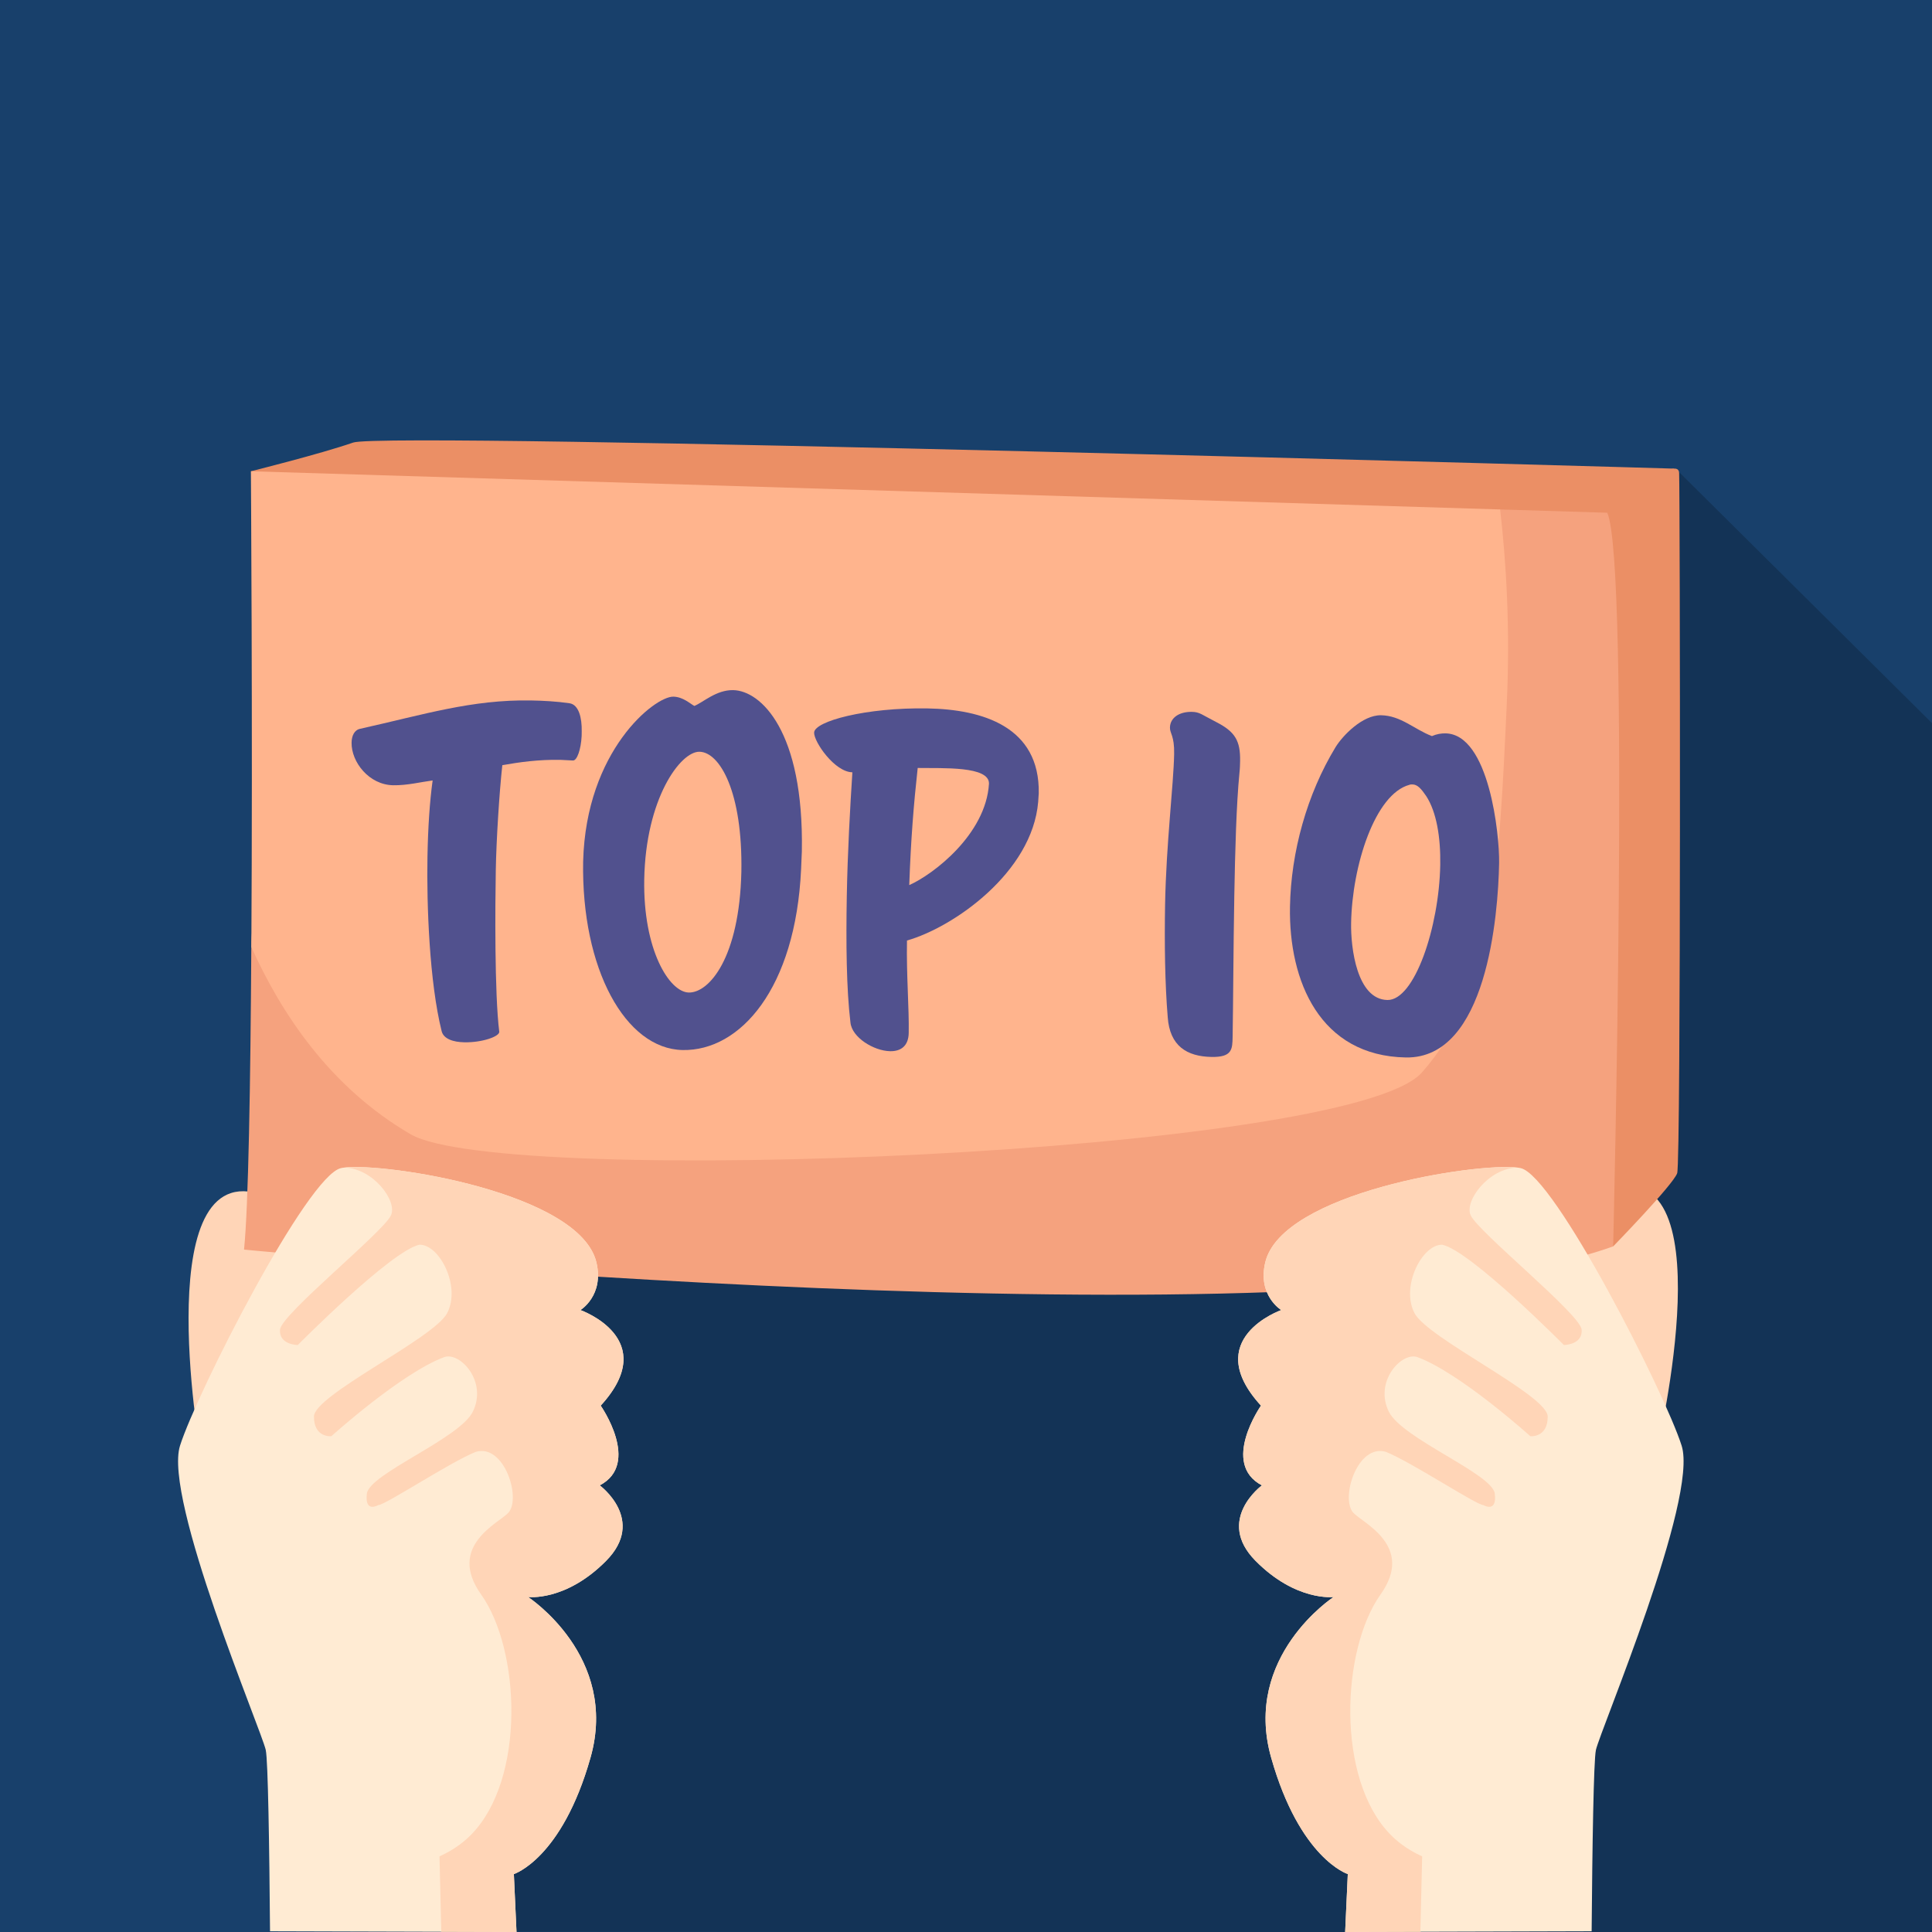 <?xml version="1.0" encoding="utf-8"?>
<svg xmlns="http://www.w3.org/2000/svg" id="Layer_1" viewBox="0 0 512 512.09">
  <rect x="0" y="0" width="512" height="512.09" fill="#808080" stroke="none"/>
  <g id="Capa_1">
    <rect width="512" height="512" fill="#18406b"/>
    <path d="M512,191.64l-67.71-67.21L91.9,273.1l6.97,98.32-5.39,140.45,151.63.13c3.6.2,263.3,0,266.9,0V191.64Z" opacity=".2"/>
  </g>
  <g>
    <g>
      <path d="M439.2,383.84s19.13-80.56-14.22-68.33c-33.35,12.23-5.52,40.9-5.52,40.9l19.75,27.43Z" fill="#ffd5b7"/>
      <path d="M53.07,384.7s-14.24-81.56,18.31-67.35c32.55,14.22,3.05,41.16,3.05,41.16l-21.36,26.19Z" fill="#ffd5b7"/>
      <path d="M443.64,124.19s-341.3-9.94-350.04-6.91-27.11,7.61-27.11,7.61l18.37,12.17,335.44,14.13,23.35-26.99Z" fill="#eb8f65"/>
      <path d="M425.94,135.88s13.36-11.41,17.7-11.69c.81-.05,1.31.29,1.35,1.16.23,5.55.51,182.54-.52,185.56-1.03,3.03-16.96,19.39-16.96,19.39l-10.81-14.61s-1.05-172.31,9.25-179.81Z" fill="#eb8f65"/>
      <path d="M427.5,330.3c-78.29,28.34-362.83.86-362.83.86,1.17-11.33,1.71-44.05,1.93-80.19.36-58.55,101.54-59.31,101.54-59.31l229.4-56.65,28.4.87c6.07,13.31,1.56,194.42,1.56,194.42h0Z" fill="#f5a27e"/>
      <path d="M399.31,186.55c-2.04,44.31-3.51,76.26-22.5,97.68-19.23,21.69-243.41,30.66-267.98,16.37-21.49-12.5-34.4-32.24-42.22-49.63.36-58.55-.12-126.08-.12-126.08l331.06,10.12c1.61,13.95,2.69,31.49,1.76,51.54h0Z" fill="#ffb48d"/>
      <path d="M422.93,463.8c-.6,2.69-.95,25.58-1.13,48.01l-45.39.13-19.93.06.7-15.35s-12.71-4.01-20.31-30.86c-7.61-26.84,16.55-42.57,16.55-42.57,0,0-9.95,1.27-20.69-9.58-10.74-10.86,1.69-20,1.69-20-11-5.78-.25-21.13-.25-21.13-16.23-17.73,5.37-25.33,5.37-25.33,0,0-6.34-3.85-4.23-12.66,4.45-18.49,55.73-26.44,66.81-25.1.32.03.61.09.86.14,8.94,1.92,38.21,59.49,42.67,73.55,4.47,14.06-21.51,75.26-22.73,80.69h0Z" fill="#ffebd3"/>
      <path d="M419.16,352.37c.29,4.04-4.71,4.08-4.71,4.08,0,0-24.71-24.97-32.25-26.59-5.31-.09-11.03,11.03-7.35,18.12,3.49,6.73,35.31,21.72,35.31,27.43s-4.62,5.19-4.62,5.19c0,0-18.63-16.82-29.99-20.98-4.21-1.32-11.4,6.54-7.5,14.48,3.52,7.17,27.43,16.45,28.08,21.71.66,5.27-3.02,3.05-3.02,3.05-1.76.05-18.97-11.34-25.82-14.1-7.53-2.25-12.1,12.24-8.68,16.1,2.4,2.71,16.45,8.77,7.24,21.71-10.37,14.56-11.84,48.72,2.56,63.54,1.61,1.66,4.28,3.95,8.48,5.85l-.48,19.98-19.93.06.7-15.35s-12.71-4.01-20.31-30.86c-7.61-26.84,16.55-42.57,16.55-42.57,0,0-9.95,1.27-20.69-9.58-10.74-10.86,1.69-20,1.69-20-11-5.78-.25-21.13-.25-21.13-16.23-17.73,5.37-25.33,5.37-25.33,0,0-6.34-3.85-4.23-12.66,4.45-18.49,55.73-26.44,66.81-25.1-7.65.17-14.16,8.91-12.36,12.68,2.18,4.57,29.1,26.23,29.39,30.27h0Z" fill="#ffd5b7"/>
      <path d="M70.43,463.8c.6,2.69.95,25.58,1.13,48.01l45.39.13,19.93.06-.7-15.35s12.71-4.01,20.31-30.86c7.61-26.84-16.55-42.57-16.55-42.57,0,0,9.95,1.27,20.69-9.58,10.74-10.86-1.69-20-1.69-20,11-5.78.25-21.13.25-21.13,16.23-17.73-5.37-25.33-5.37-25.33,0,0,6.34-3.85,4.23-12.66-4.45-18.49-55.73-26.44-66.81-25.1-.32.03-.61.09-.86.14-8.94,1.92-38.21,59.49-42.67,73.55-4.47,14.06,21.51,75.26,22.73,80.69h0Z" fill="#ffebd3"/>
      <path d="M74.2,352.37c-.29,4.04,4.71,4.08,4.71,4.08,0,0,24.71-24.97,32.25-26.59,5.31-.09,11.03,11.03,7.35,18.12-3.49,6.73-35.31,21.72-35.31,27.43s4.62,5.19,4.62,5.19c0,0,18.63-16.82,29.99-20.98,4.21-1.32,11.4,6.54,7.5,14.48-3.52,7.17-27.43,16.45-28.08,21.71-.66,5.27,3.02,3.05,3.02,3.05,1.76.05,18.97-11.34,25.82-14.1,7.54-2.25,12.1,12.24,8.68,16.1-2.4,2.71-16.45,8.77-7.24,21.71,10.37,14.56,11.84,48.72-2.56,63.54-1.61,1.66-4.28,3.95-8.48,5.85l.48,19.98,19.93.06-.7-15.35s12.71-4.01,20.31-30.86c7.61-26.84-16.55-42.57-16.55-42.57,0,0,9.95,1.27,20.69-9.58,10.74-10.86-1.69-20-1.69-20,11-5.78.25-21.13.25-21.13,16.23-17.73-5.37-25.33-5.37-25.33,0,0,6.34-3.85,4.23-12.66-4.45-18.49-55.73-26.44-66.81-25.1,7.65.17,14.16,8.91,12.36,12.68-2.18,4.57-29.1,26.23-29.39,30.27h0Z" fill="#ffd5b7"/>
    </g>
    <g>
      <rect x="206.97" y="75.76" width="93.45" height="318.82" transform="translate(14.03 484.62) rotate(-88.98)" fill="none"/>
      <path d="M151.88,201.54c-1.12-.02-2.24-.15-3.36-.17-5.83-.1-10.78.59-15.4,1.41-.8,7.28-1.59,19.84-1.73,27.8-.16,9.09-.36,32.65.92,42.89-.02,1.23-4.54,2.84-9.25,2.75-2.92-.05-5.48-.88-6.01-2.91-3.25-12.96-4-33.52-3.77-46.19.14-7.85.6-14.69,1.37-20.29-3.04.39-6.76,1.34-10.46,1.27-6.4-.11-11.11-6.15-11.02-11.31.03-1.79.73-3.35,2.31-3.66,16.79-3.74,29.54-7.78,45.25-7.5,3.25.06,6.62.23,10.2.74,2.46.38,3.3,3.87,3.23,7.46,0,.45-.01.79-.02,1.23-.18,3.59-1.24,6.49-2.25,6.47Z" fill="#51518e"/>
      <path d="M180.92,278.27c-15.15-.27-26.89-21.47-26.38-49.97.75-29.39,18.96-43.77,23.9-43.68,2.58.05,4.46,1.88,5.57,2.46,2.38-.97,5.8-4.27,10.29-4.19,7.29.13,18.77,10.77,18.2,42.75-.03,1.46-.17,3.14-.2,4.71-1.46,31.62-16.13,48.2-31.38,47.92ZM185.36,199.22c-5.05-.09-14.25,12.43-14.63,33.86-.33,18.62,6.65,29.86,11.81,29.95,5.39.1,13.41-9.19,13.93-31.96.38-21.21-5.72-31.75-11.1-31.85Z" fill="#51518e"/>
      <path d="M240.36,249.25c-.17,9.31.58,17.86.46,24.48-.06,3.59-2.22,4.9-4.91,4.85-4.38-.08-10.15-3.66-10.53-7.59-1.08-8.89-1.19-21.12-.97-33.58.21-11.56.87-23.33,1.48-32.74-4.71-.08-10.18-8.04-10.14-10.51.05-3.03,13.81-6.71,30.08-6.42,14.47.26,29.77,4.8,29.45,22.52-.01.67-.14,1.46-.15,2.24-1.57,18.71-22.48,33.27-34.78,36.75ZM243.2,203.51c-1.07,9.75-1.8,18.82-2.24,31.05,6.33-2.8,20.33-13.44,21.13-26.89.08-4.71-12.27-4.04-18.89-4.15Z" fill="#51518e"/>
      <path d="M327.1,237.56c-.25,14.25-.29,28.61-.44,37.14-.06,3.37-.1,5.5-5.6,5.4-6.51-.12-11.06-2.89-11.6-10.53-.74-8.88-.88-19.55-.7-29.87.29-16.04,2.25-31.72,2.4-39.91.09-4.82-1.14-5.41-1.11-6.98.05-2.58,2.43-4.22,5.8-4.16,2.13.04,2.57.72,6.46,2.7,5,2.56,6.42,4.94,6.33,10.33-.02.9-.04,2.02-.17,3.14-.82,8.4-1.15,20.52-1.37,32.75Z" fill="#51518e"/>
      <path d="M372.57,280.24c-22.78-.41-31.06-20.2-30.71-39.94.26-14.47,4.46-29.77,12.09-42.32,1.85-3,7.11-8.52,12.05-8.43,5.27.09,8.8,3.75,13.48,5.52,1.24-.54,2.48-.74,3.6-.72,11.56.21,14.33,26.85,14.2,34.37-.25,13.91-3.28,51.91-24.71,51.52ZM374.32,207.88c-.22,0-.56-.01-.79.1-9.13,2.42-15.2,21.39-15.47,36.65-.12,6.62,1.55,20.23,9.62,20.38,7.18.13,13.7-19.28,14-35.78.13-7.29-.98-14.05-3.71-18.25-1.31-1.93-2.3-3.07-3.65-3.1Z" fill="#51518e"/>
    </g>
  </g>
</svg>